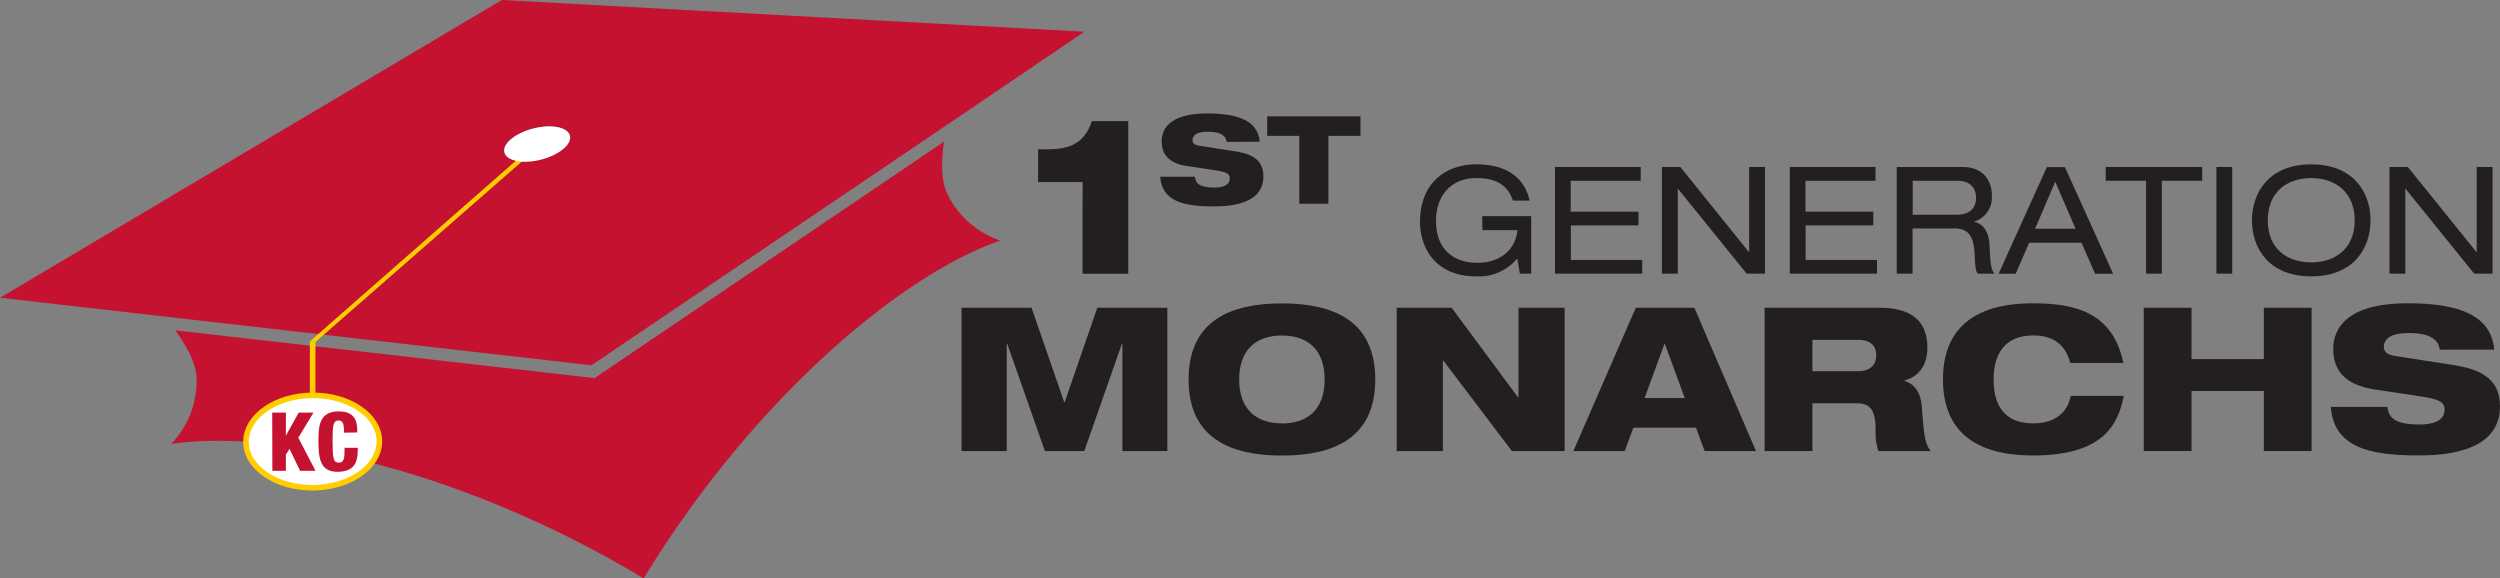 <svg xmlns="http://www.w3.org/2000/svg" viewBox="0 0 535.6 123.92"><rect x="0" y="0" width="535.6" height="123.92" fill="#808080" stroke="none"/><defs><style>.cls-1{fill:#c41230;}.cls-2{fill:#231f20;}.cls-3{fill:#ffcd00;}.cls-4,.cls-5{fill:#fff;}.cls-4{stroke:#ffcd00;stroke-width:1.19px;}</style></defs><g id="Layer_2" data-name="Layer 2"><g id="Layer_1-2" data-name="Layer 1"><path class="cls-1" d="M202.71,41c-1.14-2.91-1-6.87-.46-10.66L127.39,81,37.55,70.77c2.27,3.09,4.2,6.56,4.53,9.67a19.45,19.45,0,0,1-5.41,14.67c23.15-3.4,63.69,6.17,101.23,28.81,22.8-37.45,54.31-64.69,76.4-72.39A19.51,19.51,0,0,1,202.71,41Z"/><path class="cls-1" d="M107.51,0,0,63.79,126.71,78.26,203,26.67h0L232.33,6.79Zm8.35,34.06c-3.88.95-7.39.28-7.83-1.51s2.36-4,6.25-5,7.39-.28,7.83,1.51S119.75,33.11,115.86,34.06Z"/><path class="cls-2" d="M231.94,39H222.4V32h1.53c4.5,0,8.19-.71,10-6.05h7.79v32.7h-9.81Z"/><path class="cls-2" d="M262.81,30.4c-.19-1.29-1.21-2.18-4.07-2.18-2.1,0-3.25.61-3.25,1.84,0,.63.44,1,1.39,1.15,1.57.26,6.37,1,8.21,1.29,3.49.6,5.58,2,5.58,5.32,0,6.35-8.23,6.4-10.8,6.4-6.35,0-10.94-1.13-11.31-6.35H256c.16,1.42.94,2.31,4.2,2.31,1.57,0,3.27-.36,3.27-2,0-1-.78-1.34-3-1.68l-6.24-.95c-3.86-.57-5.35-2.52-5.35-5.3,0-2.46,1.52-5.95,9.73-5.95,6.79,0,10.88,1.63,11.28,6.06Z"/><path class="cls-2" d="M271.47,24.92h20v4.19h-6.87V43.65h-6.24V29.11h-6.87Z"/><path class="cls-2" d="M317.56,46.31h10.49V58.63h-2.43l-.57-3.26a10.62,10.62,0,0,1-8.77,3.84c-9.15,0-12.06-6.6-12.06-11.62,0-8.83,6-12.38,12-12.38,4.71,0,10.05,1.47,11.49,7.77h-3.58c-1.06-3.16-3.43-4.83-7.75-4.83-6,0-8.73,4.29-8.73,9.15,0,6.47,4.13,9,8.89,9,5,0,8.19-2.94,8.55-7h-7.49Z"/><path class="cls-2" d="M333.14,35.78h18.37v2.95h-15v6.62h14.52v2.94H336.54v7.4h15.29v2.94H333.14Z"/><path class="cls-2" d="M359.51,40.46h-.06V58.63h-3.4V35.78H360L374.68,54h.06V35.78h3.39V58.63H374.2Z"/><path class="cls-2" d="M383.45,35.78h18.36v2.95h-15v6.62h14.53v2.94H386.84v7.4h15.29v2.94H383.45Z"/><path class="cls-2" d="M406.36,35.78H420.5c4.58,0,6.24,3.17,6.24,6.08a5.46,5.46,0,0,1-3.84,5.64v.06c2,.29,3.2,2.17,3.33,4.86.19,4.26.32,5.31,1.09,6.21h-3.59c-.54-.64-.54-1.6-.7-4.35-.22-4.1-1.6-5.34-4.42-5.34h-8.86v9.69h-3.39ZM419.22,46c3.33,0,4.13-2,4.13-3.61,0-2.18-1.31-3.65-4-3.65h-9.57V46Z"/><path class="cls-2" d="M445.94,52h-11.2l-2.91,6.65h-3.65l10.34-22.85h3.87l10.33,22.85h-3.87Zm-5.63-13.06L436,49h8.67Z"/><path class="cls-2" d="M459.77,38.73h-8.64V35.78H471.8v2.95h-8.64v19.9h-3.39Z"/><path class="cls-2" d="M474.84,35.78h3.39V58.63h-3.39Z"/><path class="cls-2" d="M495.16,35.21c9.18,0,12.7,6.14,12.7,12s-3.52,12-12.7,12-12.7-6.15-12.7-12S486,35.21,495.16,35.21Zm0,2.94c-5.22,0-9.31,3-9.31,9.06s4.09,9,9.31,9,9.31-3,9.31-9S500.37,38.15,495.16,38.15Z"/><path class="cls-2" d="M515.38,40.46h-.06V58.63h-3.39V35.78h3.93L530.55,54h.06V35.78H534V58.63h-3.93Z"/><path class="cls-2" d="M206,65.93h15l7,20.25h.09l7-20.25h15v30.7h-9.63v-23h-.09l-8.08,23h-8.43l-8.08-23h-.09v23H206Z"/><path class="cls-2" d="M274.64,65c10.83,0,20,3.57,20,16.3s-9.16,16.3-20,16.3-20-3.57-20-16.3S263.8,65,274.64,65Zm0,25.72c5.5,0,9.15-3,9.15-9.42s-3.65-9.42-9.15-9.42-9.16,3-9.16,9.42S269.17,90.7,274.64,90.7Z"/><path class="cls-2" d="M299.23,65.93H311l14.24,19.22h.08V65.93h9.89v30.7H323.91l-14.7-19.39h-.09V96.63h-9.89Z"/><path class="cls-2" d="M350.45,65.93H363l13.2,30.7h-11l-1.85-5H349.93l-1.85,5h-11Zm6.23,7.74h-.09l-4.25,11.61h8.6Z"/><path class="cls-2" d="M378.05,65.93h24.6c7.52,0,10.27,3.44,10.27,8.56,0,4.08-2.15,6.32-4.9,7v.09c1.94.65,3.44,2.19,3.7,5.5.47,6.07.64,8,1.93,9.55H402.43a12.54,12.54,0,0,1-.6-4.56c0-4.81-1.59-5.67-4.17-5.67h-9.37V96.63H378.05Zm10.24,13.59h9.84c2.5,0,3.83-1.29,3.83-3.4s-1.33-3.31-3.83-3.31h-9.84Z"/><path class="cls-2" d="M455,84.81c-1.25,6.62-4.9,12.77-19.44,12.77-13,0-19.3-5.72-19.3-16.3,0-10.28,6-16.3,19.3-16.3,9.38,0,17.12,2.15,19.35,12.77H443.54c-.6-2.19-2.11-5.89-7.91-5.89-6.41,0-8.52,4.35-8.52,9.42s1.89,9.42,8.52,9.42c4.6,0,7.35-2.33,8-5.89Z"/><path class="cls-2" d="M485,83.77H469.51V96.63H459.28V65.93h10.23v11H485v-11h10.24v30.7H485Z"/><path class="cls-2" d="M522.7,74.92c-.3-2.11-2-3.57-6.66-3.57-3.44,0-5.33,1-5.33,3,0,1,.73,1.63,2.27,1.89,2.58.43,10.45,1.59,13.46,2.11,5.72,1,9.16,3.31,9.16,8.72,0,10.41-13.5,10.5-17.71,10.5-10.41,0-17.93-1.85-18.54-10.41h12.13c.26,2.32,1.55,3.78,6.88,3.78,2.58,0,5.37-.6,5.37-3.22,0-1.63-1.29-2.19-4.86-2.75l-10.23-1.55c-6.32-1-8.77-4.13-8.77-8.69,0-4,2.49-9.76,16-9.76,11.14,0,17.85,2.67,18.49,9.94Z"/><polygon class="cls-3" points="66.39 73.13 67.58 73.27 116.11 30.84 115.53 30.04 66.39 73.13"/><ellipse class="cls-4" cx="66.99" cy="94.6" rx="14.29" ry="9.9" transform="translate(-0.66 0.47) rotate(-0.4)"/><polygon class="cls-3" points="67.58 73.27 66.38 73.13 66.38 84.74 67.58 84.72 67.58 73.27"/><ellipse class="cls-5" cx="115.08" cy="30.86" rx="7.24" ry="3.44" transform="translate(-4.06 29.76) rotate(-14.48)"/><path class="cls-1" d="M58.32,88.4h2.93l0,4.92h0L64,88.39h3.16l-3.25,5.39,3.68,7.08h-3.3l-2.26-4.69-.78,1.21v3.49H58.35Z"/><path class="cls-1" d="M73.71,92.7c0-1.82-.22-2.62-1.19-2.62-1.17,0-1.27,1.12-1.27,4.39,0,3.7.14,4.66,1.36,4.65s1.2-1.24,1.21-3.18h2.83v.43c0,2.69-.74,4.7-4.37,4.71s-4.06-2.8-4.06-6.55c0-3.2.16-6.39,4.31-6.4,2.58,0,4,1.1,4,4v.52Z"/></g></g></svg>